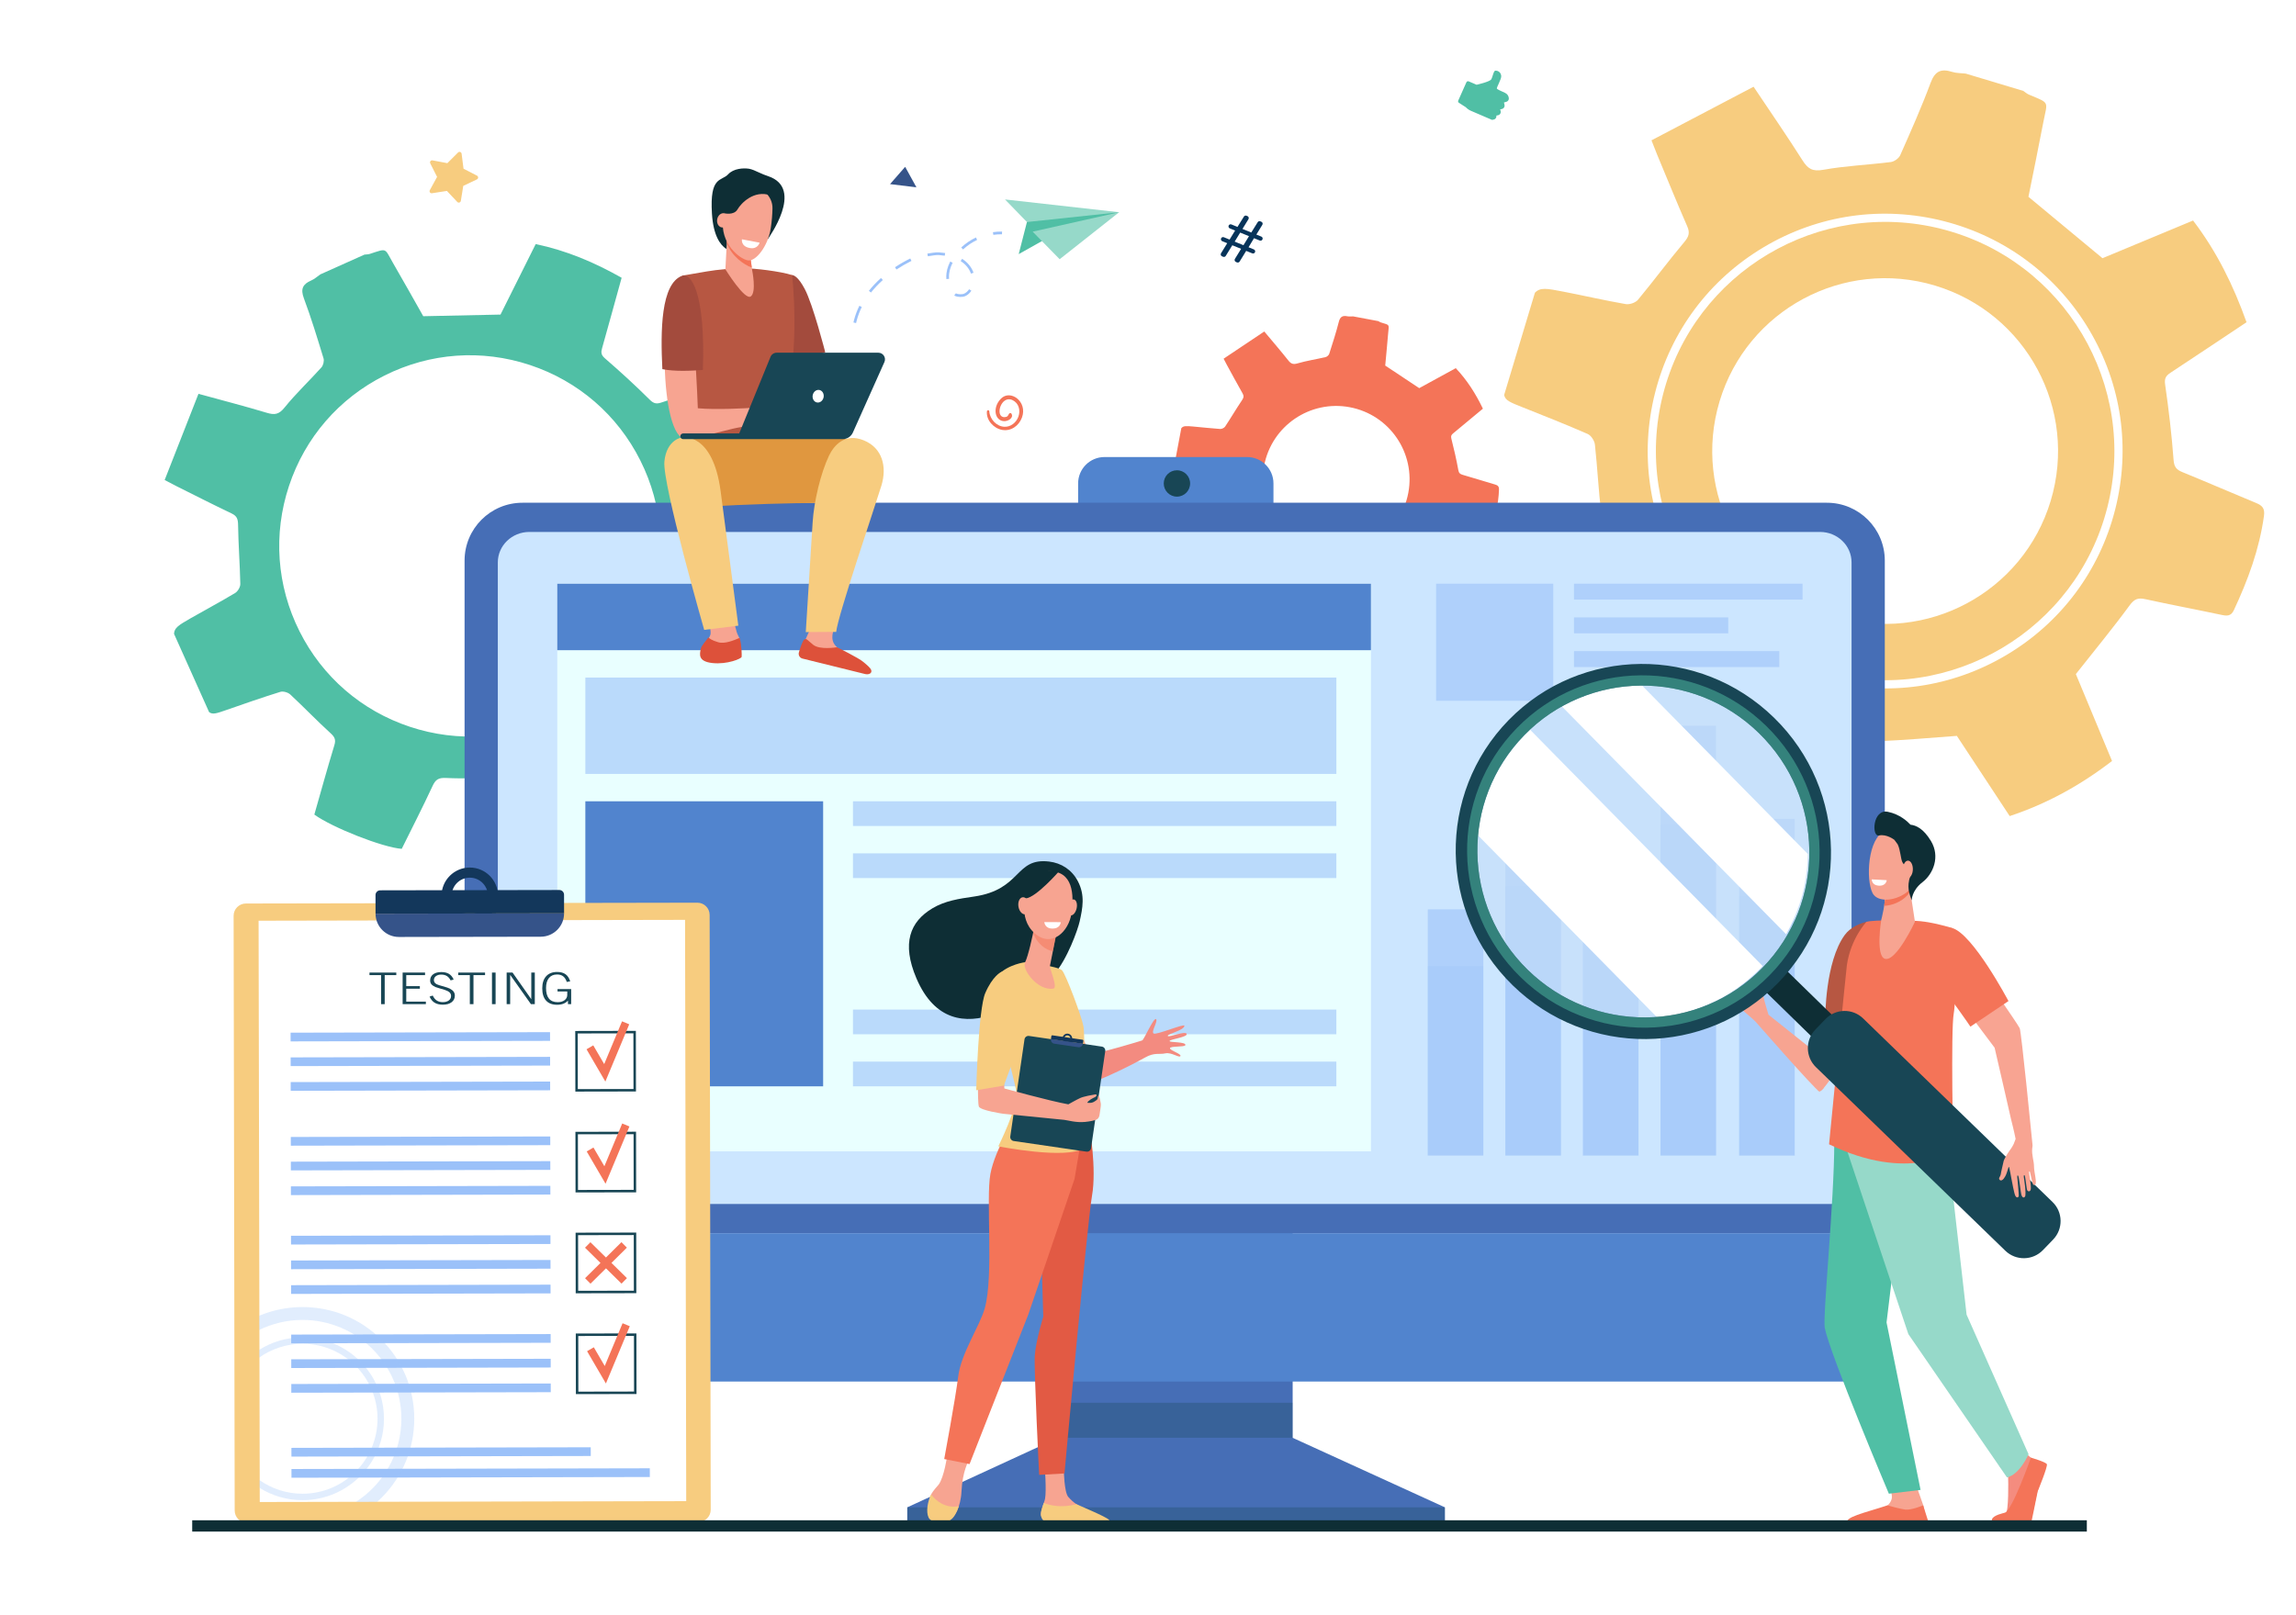 <?xml version="1.0" encoding="utf-8"?>
<!-- Generator: Adobe Illustrator 27.5.0, SVG Export Plug-In . SVG Version: 6.00 Build 0)  -->
<svg version="1.1" id="Layer_1" xmlns="http://www.w3.org/2000/svg" xmlns:xlink="http://www.w3.org/1999/xlink" x="0px" y="0px"
	 viewBox="0 0 2843 2000" style="enable-background:new 0 0 2843 2000;" xml:space="preserve">
<g>
	<g>
		<rect style="fill:#FFFFFF;" width="2843" height="2000"/>
	</g>
</g>
<g>
	<path style="fill:#F7CC7F;" d="M2059.172,488.773c-38.546,151.685,53.498,306.45,205.184,344.996
		c151.685,38.547,306.449-53.498,344.996-205.183c38.547-151.685-53.499-306.45-205.184-344.996
		C2252.483,245.044,2097.719,337.089,2059.172,488.773z M2129.275,496.997L2129.275,496.997
		c34.067-113.211,153.459-177.369,266.67-143.303l0,0c113.21,34.067,177.369,153.459,143.302,266.669v0
		c-34.066,113.21-153.458,177.369-266.669,143.302l0,0C2159.367,729.599,2095.209,610.208,2129.275,496.997z"/>
	<path style="fill:#F7CC7F;" d="M1862.493,489.213c1.337,6.778,7.472,9.145,22.612,15.151c27.084,10.743,54.182,21.49,80.864,33.169
		c4.199,1.838,8.398,8.382,8.917,13.151c3.086,28.354,4.458,56.9,7.83,85.212c1.045,8.775,0.19,13.439-7.694,18.393
		c-31.517,19.805-62.48,40.491-93.307,60.628c7.708,33.055,46.53,107.351,67.283,128.127c32.691-13.755,66.306-27.302,99.337-42.148
		c10.28-4.62,15.532-3.732,24.101,4.458c19.876,19,41.549,36.243,63.443,52.953c8.865,6.767,13.589,12.07,10.716,24.261
		c-7.447,31.599-12.976,63.645-19.89,95.378c-1.858,8.528-0.235,13.861,8.185,16.468c39.615,12.264,79.247,24.473,118.866,36.725
		c9.74,3.012,11.24-4.997,13.673-10.733c12.307-29.026,24.778-58.002,36.103-87.415c4.252-11.044,9.95-14.679,21.949-15.055
		c31.751-0.995,63.437-4.061,97.585-6.476c20.199,30.668,42.5,64.527,65.425,99.332c46.016-15.24,87.462-38.055,126.712-68.232
		c-15.545-37.348-31.094-74.708-44.797-107.633c23.508-29.778,45.891-56.876,66.626-85.183c6.002-8.193,10.705-9.541,19.713-7.562
		c31.259,6.866,62.731,12.757,94.04,19.408c6.77,1.438,11.734,1.7,15.201-5.695c17.519-37.366,31.654-75.703,37.36-116.907
		c1.271-9.186-2.025-12.811-9.592-15.936c-30.457-12.58-60.674-25.743-91.181-38.196c-7.391-3.017-10.484-6.152-11.156-15.167
		c-2.327-31.271-6.007-62.479-10.477-93.524c-1.142-7.931,1.378-11.015,6.959-14.69c31.099-20.483,62.046-41.195,93.842-62.357
		c-16.133-45.292-36.708-87.333-66.181-125.989c-38.097,15.855-75.948,31.608-112.169,46.683
		c-30.521-25.315-60.071-49.827-91.691-76.054c5.602-27.955,12.289-60.115,18.435-92.378c5.043-26.479,8.838-22.997-17.763-34.162
		c-2.538-1.065-4.69-3.051-7.021-4.61c-23.794-7.16-47.587-14.319-71.379-21.479c-5.563-0.63-11.396-0.4-16.633-2.059
		c-13.621-4.316-21.29-1.22-26.718,13.369c-11.309,30.398-24.528,60.104-37.676,89.778c-1.723,3.887-7.378,7.94-11.646,8.48
		c-27.842,3.523-56.065,4.641-83.614,9.604c-13.479,2.429-19.15-1.255-25.801-11.764c-18.864-29.805-38.954-58.833-60.531-91.114
		c-42.679,22.409-84.312,44.269-126.414,66.376c3.309,8.39,5.133,13.249,7.127,18.039c12.299,29.537,24.331,59.191,37.155,88.498
		c3.642,8.322,1.786,13-3.911,19.771c-19.577,23.265-37.656,47.786-57.079,71.187c-3.012,3.629-10.456,6.179-15.178,5.358
		c-25.856-4.492-51.461-10.413-77.233-15.421c-20.853-4.052-28.61-5.483-35.214,1.325L1862.493,489.213z M2049.425,486.297
		c19.335-76.083,67.14-140.083,134.61-180.21c67.469-40.127,146.527-51.579,222.609-32.244
		c76.083,19.334,140.083,67.14,180.211,134.61c40.127,67.47,51.578,146.528,32.243,222.611
		c-19.334,76.082-67.14,140.082-134.609,180.209c-67.471,40.127-146.528,51.578-222.611,32.244
		c-76.082-19.334-140.082-67.14-180.209-134.61C2041.541,641.438,2030.091,562.38,2049.425,486.297z"/>
</g>
<path style="fill:#50BFA5;" d="M258.905,881.986c4.375,3.413,9.344,1.626,21.696-2.687c22.094-7.715,44.198-15.434,66.54-22.369
	c3.517-1.091,9.507,0.675,12.329,3.298c16.779,15.596,32.619,32.208,49.55,47.628c5.248,4.779,7.181,8.06,4.998,15.213
	c-8.727,28.594-16.654,57.433-24.787,85.867c22.058,16.019,84.689,40.725,108.212,42.431c12.621-25.538,25.91-51.435,38.163-77.813
	c3.814-8.21,7.47-10.432,16.978-9.963c22.058,1.089,44.283,0.165,66.362-1.197c8.941-0.552,14.597,0.185,19.261,9.099
	c12.089,23.103,25.579,45.468,38.062,68.371c3.354,6.156,7.144,8.542,13.627,5.698c30.502-13.379,60.986-26.8,91.485-40.188
	c7.497-3.291,4.199-8.943,2.66-13.706c-7.786-24.095-15.445-48.246-24.031-72.06c-3.224-8.941-1.674-14.144,5.414-20.68
	c18.757-17.296,36.386-35.814,55.852-55.232c28.387,8.004,59.729,16.84,91.946,25.923c19.931-33.444,33.104-69.086,41.074-108.044
	c-29.073-14.507-58.155-29.019-83.785-41.808c-1.379-30.44-2.033-58.662-4.322-86.75c-0.663-8.13,1.485-11.421,7.995-14.955
	c22.591-12.264,44.799-25.231,67.307-37.651c4.866-2.685,8.019-5.136,6.237-11.449c-9.006-31.899-20.576-62.61-38.772-90.629
	c-4.057-6.246-7.964-6.715-14.202-4.634c-25.108,8.372-50.376,16.264-75.447,24.739c-6.074,2.053-9.601,1.776-14.747-3.346
	c-17.852-17.765-36.492-34.781-55.526-51.282c-4.863-4.215-4.954-7.413-3.497-12.579c8.116-28.786,16.02-57.632,24.202-87.197
	c-33.606-19.022-68.2-33.734-106.419-41.713c-14.798,29.655-29.502,59.119-43.571,87.314c-31.841,0.672-62.67,1.323-95.659,2.02
	c-11.294-19.92-24.139-42.964-37.368-65.785c-10.858-18.73-6.723-18.611-28.745-11.406c-2.101,0.688-4.452,0.613-6.687,0.892
	c-18.211,8.161-36.423,16.321-54.634,24.481c-3.709,2.541-7.13,5.748-11.182,7.493c-10.541,4.54-13.57,10.452-9.196,22.164
	c9.113,24.404,16.702,49.392,24.318,74.322c0.997,3.266-0.306,8.7-2.614,11.272c-15.055,16.775-31.605,32.292-45.724,49.788
	c-6.908,8.561-12.289,9.305-21.851,6.42c-27.124-8.182-54.582-15.247-84.654-23.506c-14.136,36.043-27.925,71.204-41.869,106.76
	c6.419,3.356,10.081,5.347,13.81,7.207c22.996,11.47,45.891,23.152,69.085,34.207c6.586,3.139,7.918,6.955,8.018,14.061
	c0.343,24.418,2.255,48.813,2.763,73.233c0.079,3.787-3.101,9.249-6.4,11.233c-18.063,10.865-36.722,20.729-55.005,31.237
	c-14.792,8.501-20.255,11.711-20.686,19.316L258.905,881.986z M370.882,781.946c-28.256-56.363-32.872-120.357-12.997-180.192
	c19.875-59.835,61.861-108.349,118.225-136.605c56.363-28.256,120.357-32.872,180.192-12.997
	c59.836,19.875,108.349,61.862,136.605,118.225c28.256,56.363,32.872,120.357,12.997,180.192
	c-19.875,59.835-61.862,108.349-118.226,136.605c-56.363,28.256-120.357,32.872-180.191,12.997
	C447.652,880.296,399.138,838.31,370.882,781.946z"/>
<path style="fill:#F7CC7F;" d="M532.222,235.563l8.978-16.482l-8.448-16.761c-0.962-1.909,0.676-4.096,2.772-3.701l18.404,3.47
	l13.284-13.237c1.513-1.508,4.093-0.621,4.366,1.501l2.396,18.626l16.658,8.58c1.898,0.977,1.854,3.712-0.074,4.628l-16.923,8.041
	l-2.989,18.54c-0.34,2.112-2.947,2.915-4.412,1.36l-12.855-13.656l-18.506,2.878C532.767,239.679,531.2,237.44,532.222,235.563z"/>
<path style="fill:#07345A;" d="M1511.924,313.671l7.666-12.451l-6.156-2.496c-1.348-0.546-1.996-2.082-1.45-3.428l0,0
	c0.547-1.347,2.081-1.997,3.429-1.45l7.099,2.879l6.854-11.182l-6.575-2.666c-1.347-0.546-1.996-2.081-1.45-3.428l0,0
	c0.547-1.347,2.082-1.996,3.429-1.45l7.519,3.049l7.959-12.805c0.677-1.087,2.038-1.531,3.225-1.05l1.148,0.466
	c1.506,0.611,2.104,2.428,1.255,3.814l-7.402,12.082l10.9,4.42l7.959-12.804c0.677-1.088,2.038-1.531,3.225-1.05l1.253,0.508
	c1.507,0.611,2.104,2.428,1.256,3.814l-7.403,12.082l6.156,2.497c1.347,0.546,1.996,2.081,1.449,3.428l0,0
	c-0.546,1.347-2.08,1.997-3.428,1.45l-7.1-2.879l-6.748,11.224l6.575,2.667c1.347,0.546,1.996,2.081,1.45,3.428l0,0
	c-0.547,1.347-2.082,1.997-3.429,1.45l-7.519-3.049l-8.13,13.205c-0.674,1.095-2.039,1.543-3.23,1.06l-1.342-0.544
	c-1.509-0.612-2.106-2.433-1.253-3.819l7.666-12.451l-10.9-4.42l-8.131,13.205c-0.674,1.094-2.039,1.542-3.229,1.059l-1.343-0.545
	C1511.667,316.878,1511.07,315.057,1511.924,313.671z M1539.701,303.695l6.854-11.181l-10.901-4.421l-6.853,11.181L1539.701,303.695
	z"/>
<path style="fill:#F47458;" d="M1462.734,530.43l-10.379,55.161c0.869,2.8,3.564,3.523,10.224,5.376
	c11.913,3.313,23.831,6.628,35.615,10.355c1.855,0.586,3.922,3.159,4.355,5.148c2.578,11.825,4.442,23.809,7.141,35.604
	c0.836,3.656,0.686,5.663-2.418,8.108c-12.408,9.776-24.542,19.899-36.643,29.785c4.741,13.601,24.468,43.203,34.161,51.035
	c13.175-7.276,26.749-14.506,40.018-22.257c4.13-2.413,6.387-2.274,10.371,0.795c9.242,7.123,19.164,13.422,29.154,19.488
	c4.046,2.456,6.278,4.481,5.614,9.754c-1.719,13.669-2.608,27.44-4.098,41.142c-0.4,3.682,0.524,5.86,4.195,6.581
	c17.269,3.391,34.541,6.758,51.811,10.143c4.246,0.833,4.519-2.614,5.286-5.145c3.886-12.802,7.844-25.59,11.298-38.511
	c1.297-4.852,3.538-6.642,8.584-7.341c13.353-1.85,26.585-4.57,40.886-7.126c9.904,12.031,20.839,25.314,32.079,38.968
	c18.731-8.502,35.192-19.996,50.396-34.496c-8.24-15.06-16.484-30.124-23.749-43.4c8.579-13.624,16.804-26.066,24.278-38.944
	c2.163-3.728,4.088-4.508,7.978-4.079c13.499,1.49,27.045,2.559,40.556,3.955c2.921,0.302,5.027,0.189,6.157-3.088
	c5.71-16.556,9.948-33.37,10.501-51.013c0.123-3.933-1.432-5.314-4.766-6.292c-13.418-3.937-26.761-8.13-40.194-12.012
	c-3.255-0.94-4.701-2.124-5.391-5.898c-2.39-13.09-5.348-26.093-8.632-38.991c-0.839-3.295,0.085-4.71,2.275-6.512
	c12.199-10.043,24.326-20.177,36.789-30.538c-8.847-18.385-19.422-35.198-33.599-50.183c-15.361,8.406-30.624,16.757-45.229,24.75
	c-14.019-9.308-27.591-18.32-42.114-27.963c1.104-12.048,2.479-25.92,3.618-39.81c0.936-11.401,2.694-10.102-9.033-13.615
	c-1.119-0.335-2.116-1.076-3.17-1.629c-10.362-1.95-20.725-3.9-31.087-5.849c-2.375-0.016-4.827,0.344-7.11-0.12
	c-5.942-1.208-9.039,0.444-10.672,6.844c-3.403,13.336-7.645,26.466-11.855,39.58c-0.553,1.718-2.756,3.683-4.533,4.103
	c-11.589,2.74-23.448,4.483-34.85,7.818c-5.578,1.632-8.137,0.332-11.416-3.802c-9.303-11.727-19.087-23.072-29.645-35.722
	c-17,11.378-33.584,22.477-50.354,33.701c1.773,3.391,2.762,5.359,3.819,7.291c6.52,11.91,12.932,23.881,19.663,35.67
	c1.911,3.348,1.339,5.405-0.761,8.519c-7.213,10.698-13.737,21.859-20.879,32.608c-1.107,1.667-4.134,3.078-6.163,2.944
	c-11.113-0.732-22.184-2.076-33.284-3.029C1468.553,527.514,1465.215,527.26,1462.734,530.43z M1565.278,576.862
	c9.277-49.305,56.768-81.753,106.072-72.476l0,0c49.305,9.277,81.753,56.767,72.476,106.071v0
	c-9.277,49.305-56.767,81.753-106.071,72.476l0,0C1588.45,673.657,1556.001,626.167,1565.278,576.862L1565.278,576.862z"/>
<polygon style="fill:#355389;" points="1102.084,228.052 1134.743,231.993 1120.805,206.637 "/>
<g>
	<path style="fill:#F47458;" d="M1222.041,509.543c-1.021,11.034,8.466,21.122,18.99,22.963
		c10.899,1.907,20.613-5.196,24.362-15.238c7.396-19.81-14.278-35.435-26.033-23.448c-10.973,11.189-7.503,27.814,4.342,27.82
		c4.468,0.002,11.661-3.745,8.808-9.163c-0.639-1.214-2.439-1.126-3.101,0c-1.438,2.448-1.322,2.536-2.002,3.083
		c-1.067,0.857-2.548,1.143-3.88,1.121c-12.062-0.206-4.042-27.805,10.177-21.12c7.807,3.67,10.109,12.55,7.401,20.299
		c-2.609,7.462-9.606,13.243-17.702,12.724c-9.669-0.62-17.78-9.511-18.406-19.04
		C1224.87,507.622,1222.216,507.652,1222.041,509.543L1222.041,509.543z"/>
</g>
<g>
	<g>
		<path style="fill:#50BFA5;" d="M1818.624,100.783l9.765,4.193c0,0,16.304-3.639,18.126-6.701
			c1.821-3.063,2.886-10.802,5.164-10.807c2.278-0.004,6.592,1.124,7.207,6.545c0.447,3.934-6.165,14.58-5.366,15.852
			c0.499,0.795,6.044,3.364,10.124,5.175c2.684,1.191,4.482,3.776,4.674,6.713l0.001,0.009c0.13,1.985-1.144,3.79-3.054,4.328
			l-2.973,0.837l0.686,3.032c0.509,2.258-0.894,4.504-3.142,5.03l-2.29,0.536l0.569,1.861c0.734,2.397-0.77,4.901-3.226,5.371
			l-1.993,0.382l0.039,0.523c0.162,2.176-1.361,4.116-3.509,4.469l-1.976,0.325l-26.006-11.172
			c-2.437-1.047-4.634-2.581-6.457-4.511l-8.498-5.446c-0.913-0.586-1.263-1.753-0.821-2.745l10.095-22.674
			C1816.251,100.811,1817.524,100.311,1818.624,100.783z"/>
	</g>
</g>
<path style="fill:#5184CE;" d="M1544.148,566.077h-176.48c-18.062,0-32.705,14.642-32.705,32.704v57.822
	c0,18.063,14.643,32.705,32.704,32.705h176.48c18.062,0,32.704-14.642,32.704-32.705v-57.822
	C1576.853,580.719,1562.21,566.077,1544.148,566.077z"/>
<polygon style="fill:#466EB6;" points="1310.355,1780.813 1123.439,1866.967 1123.439,1886.051 1789.112,1886.051 
	1789.112,1866.967 1600.508,1780.813 "/>
<rect x="1310.355" y="1411.535" style="fill:#466EB6;" width="290.27" height="369.435"/>
<path style="fill:#466EB6;" d="M2333.84,1527.43V694.362c0-39.582-32.088-71.67-71.671-71.67H646.926
	c-39.582,0-71.67,32.088-71.67,71.67v833.068H2333.84z"/>
<rect x="1123.439" y="1866.967" style="opacity:0.3;fill:#184655;" width="665.673" height="19.084"/>
<rect x="1310.355" y="1737.461" style="opacity:0.3;fill:#184655;" width="290.152" height="43.352"/>
<path style="fill:#5184CE;" d="M575.256,1527.43v133.496c0,27.768,18.355,50.278,40.996,50.278h1676.592
	c22.642,0,40.996-22.511,40.996-50.278V1527.43H575.256z"/>
<path style="fill:#184655;" d="M1473.648,598.805c0,9.017-7.31,16.327-16.326,16.327c-9.018,0-16.327-7.309-16.327-16.327
	c0-9.017,7.31-16.327,16.327-16.327C1466.339,582.479,1473.648,589.788,1473.648,598.805z"/>
<path style="fill:#CCE6FF;" d="M2292.674,1491.252V696.586c0-20.831-17.494-37.717-39.076-37.717h-1598.1
	c-21.582,0-39.076,16.887-39.076,37.717v794.666H2292.674z"/>
<rect x="690.034" y="723.019" style="fill:#E9FFFF;" width="1007.509" height="703.017"/>
<rect x="690.034" y="723.019" style="fill:#5184CE;" width="1007.509" height="82.311"/>
<rect x="2056.09" y="898.904" style="opacity:0.6;fill:#9BC1F9;" width="68.771" height="532.308"/>
<rect x="1960.048" y="1061.271" style="opacity:0.6;fill:#9BC1F9;" width="68.771" height="369.941"/>
<rect x="2153.515" y="1014.233" style="opacity:0.6;fill:#9BC1F9;" width="68.771" height="416.978"/>
<rect x="1864.006" y="997.835" style="opacity:0.6;fill:#9BC1F9;" width="68.771" height="433.377"/>
<rect x="1767.963" y="1126.329" style="opacity:0.6;fill:#9BC1F9;" width="68.771" height="304.883"/>
<g>
	<rect x="2056.09" y="1021.586" style="opacity:0.3;fill:#9BC1F9;" width="68.771" height="409.626"/>
	<rect x="1960.048" y="1146.531" style="opacity:0.3;fill:#9BC1F9;" width="68.771" height="284.681"/>
	<rect x="2153.515" y="1110.335" style="opacity:0.3;fill:#9BC1F9;" width="68.771" height="320.877"/>
	<rect x="1864.006" y="1097.716" style="opacity:0.3;fill:#9BC1F9;" width="68.771" height="333.496"/>
	<rect x="1767.963" y="1196.596" style="opacity:0.3;fill:#9BC1F9;" width="68.771" height="234.616"/>
</g>
<rect x="724.795" y="839.226" style="opacity:0.6;fill:#9BC1F9;" width="929.931" height="119.357"/>
<rect x="1056.188" y="992.48" style="opacity:0.6;fill:#9BC1F9;" width="598.538" height="30.593"/>
<rect x="724.795" y="992.48" style="fill:#5184CE;" width="294.446" height="353.042"/>
<rect x="1056.188" y="1056.97" style="opacity:0.6;fill:#9BC1F9;" width="598.538" height="30.593"/>
<rect x="1056.188" y="1250.438" style="opacity:0.6;fill:#9BC1F9;" width="598.538" height="30.594"/>
<rect x="1056.188" y="1314.929" style="opacity:0.6;fill:#9BC1F9;" width="598.538" height="30.593"/>
<path style="fill:#F7CC7F;" d="M304.45,1119.08l559.031-1.007c8.395-0.015,15.213,6.778,15.228,15.174l1.327,736.634
	c0.015,8.396-6.778,15.214-15.174,15.229l-559.031,1.008c-8.396,0.015-15.213-6.779-15.229-15.174l-1.327-736.634
	C289.261,1125.914,296.054,1119.096,304.45,1119.08z"/>
<rect x="320.616" y="1139.977" transform="matrix(1 -0.002 0.002 1 -2.701 1.055)" style="fill:#FFFFFF;" width="528.073" height="720"/>
<path style="fill:#13375B;" d="M698.43,1108.2c-0.006-3.238-2.636-5.858-5.874-5.854l-221.727,0.399
	c-3.238,0.006-5.859,2.637-5.853,5.875l0.042,23.045l233.454-0.42L698.43,1108.2z"/>
<path style="fill:#13375B;" d="M581.642,1074.527c-19.313,0.034-34.94,15.719-34.906,35.031
	c0.035,19.313,15.719,34.94,35.032,34.906c19.313-0.035,34.94-15.72,34.906-35.032
	C616.639,1090.12,600.955,1074.492,581.642,1074.527z M581.745,1131.922c-12.385,0.021-22.444-10-22.466-22.386
	c-0.023-12.386,10-22.444,22.385-22.467c12.386-0.022,22.444,10,22.466,22.386C604.153,1121.841,594.131,1131.899,581.745,1131.922z
	"/>
<g>
	<path style="fill:#355389;" d="M694.839,1102.804c2.106,0.887,3.586,2.968,3.591,5.396l0.042,23.046l-233.454,0.42
		c0.028,15.966,12.995,28.886,28.961,28.857l175.636-0.316c15.966-0.029,28.886-12.995,28.857-28.961l-0.042-23.046
		C698.426,1105.771,696.945,1103.69,694.839,1102.804z"/>
	<path style="fill:#9BC1F9;" d="M470.829,1102.746L470.829,1102.746c-2.024,0.004-3.807,1.033-4.858,2.595
		C467.022,1103.779,468.805,1102.75,470.829,1102.746z"/>
	<path style="fill:#9BC1F9;" d="M465.236,1106.877c0.114-0.368,0.262-0.72,0.442-1.053
		C465.498,1106.157,465.35,1106.509,465.236,1106.877z"/>
</g>
<g>
	<path style="fill:#184655;" d="M787.485,1351.899l-75.069,0.136l-0.135-75.068l75.068-0.135L787.485,1351.899z M715.479,1348.961
		l68.932-0.124l-0.124-68.932l-68.932,0.124L715.479,1348.961z"/>
</g>
<g>
	<path style="fill:#184655;" d="M787.71,1476.809l-75.068,0.136l-0.136-75.068l75.069-0.136L787.71,1476.809z M715.704,1473.87
		l68.932-0.124l-0.124-68.932l-68.933,0.124L715.704,1473.87z"/>
</g>
<g>
	<path style="fill:#184655;" d="M787.935,1601.718l-75.068,0.136l-0.135-75.068l75.069-0.135L787.935,1601.718z M715.929,1598.779
		l68.933-0.124l-0.124-68.932l-68.933,0.124L715.929,1598.779z"/>
</g>
<g>
	<path style="fill:#184655;" d="M788.16,1726.627l-75.068,0.136l-0.135-75.069l75.068-0.135L788.16,1726.627z M716.154,1723.688
		l68.932-0.124l-0.124-68.932l-68.932,0.124L716.154,1723.688z"/>
</g>
<rect x="359.572" y="1278.847" transform="matrix(1 -0.002 0.002 1 -2.314 0.94)" style="fill:#9BC1F9;" width="321.273" height="10.805"/>
<rect x="359.628" y="1309.445" transform="matrix(1 -0.002 0.002 1 -2.369 0.94)" style="fill:#9BC1F9;" width="321.273" height="10.805"/>
<rect x="359.682" y="1340.042" transform="matrix(1 -0.002 0.002 1 -2.424 0.94)" style="fill:#9BC1F9;" width="321.273" height="10.805"/>
<rect x="359.805" y="1408.022" transform="matrix(1 -0.002 0.002 1 -2.542 0.939)" style="fill:#9BC1F9;" width="321.273" height="10.805"/>
<rect x="359.86" y="1438.62" transform="matrix(1 -0.002 0.002 1 -2.598 0.939)" style="fill:#9BC1F9;" width="321.273" height="10.805"/>
<rect x="359.915" y="1469.218" transform="matrix(1 -0.002 0.002 1 -2.653 0.939)" style="fill:#9BC1F9;" width="321.273" height="10.805"/>
<rect x="360.026" y="1530.414" transform="matrix(1 -0.002 0.002 1 -2.763 0.939)" style="fill:#9BC1F9;" width="321.273" height="10.804"/>
<rect x="360.081" y="1561.011" transform="matrix(1 -0.002 0.002 1 -2.818 0.94)" style="fill:#9BC1F9;" width="321.273" height="10.805"/>
<rect x="360.135" y="1591.608" transform="matrix(1 -0.002 0.002 1 -2.873 0.94)" style="fill:#9BC1F9;" width="321.273" height="10.805"/>
<rect x="360.246" y="1652.804" transform="matrix(1 -0.002 0.002 1 -2.983 0.94)" style="fill:#9BC1F9;" width="321.273" height="10.805"/>
<rect x="360.301" y="1683.402" transform="matrix(1 -0.002 0.002 1 -3.038 0.94)" style="fill:#9BC1F9;" width="321.273" height="10.804"/>
<rect x="360.356" y="1714" transform="matrix(1 -0.002 0.002 1 -3.094 0.94)" style="fill:#9BC1F9;" width="321.273" height="10.804"/>
<rect x="360.499" y="1793.062" transform="matrix(1 -0.002 0.002 1 -3.24 0.987)" style="fill:#9BC1F9;" width="370.637" height="10.805"/>
<rect x="360.546" y="1819.178" transform="matrix(1 -0.002 0.002 1 -3.288 1.053)" style="fill:#9BC1F9;" width="443.728" height="10.804"/>
<g>
	<polygon style="fill:#F47458;" points="749.58,1339.63 726.267,1299.633 734.609,1294.771 748.141,1317.986 770.23,1264.992 
		779.143,1268.707 	"/>
</g>
<g>
	<polygon style="fill:#F47458;" points="749.808,1466.175 726.495,1426.179 734.837,1421.316 748.369,1444.531 770.458,1391.538 
		779.371,1395.253 	"/>
</g>
<g>
	<polygon style="fill:#F47458;" points="750.253,1713.586 726.94,1673.59 735.282,1668.728 748.814,1691.943 770.904,1638.949 
		779.817,1642.664 	"/>
</g>
<polygon style="fill:#F47458;" points="776.226,1545.315 769.503,1538.531 750.321,1557.54 731.071,1538.601 724.373,1545.408 
	743.537,1564.264 724.44,1583.188 731.163,1589.972 750.345,1570.963 769.595,1589.902 776.293,1583.095 757.129,1564.239 "/>
<path style="opacity:0.3;fill:#9BC1F9;" d="M374.357,1618.92c-18.685,0.034-36.794,3.751-53.508,10.797l0.032,17.597
	c16.164-7.93,34.321-12.404,53.505-12.438c67.486-0.122,122.489,54.684,122.611,122.17c0.078,43.239-22.393,81.354-56.299,103.192
	l26.35-0.048c1.892-1.703,3.749-3.458,5.56-5.275c26.083-26.178,40.411-60.944,40.344-97.897
	c-0.066-36.954-14.52-71.669-40.697-97.752C446.078,1633.182,411.31,1618.854,374.357,1618.92z"/>
<path style="opacity:0.3;fill:#9BC1F9;" d="M374.425,1656.427c-19.652,0.035-37.995,5.725-53.5,15.515l0.018,9.58
	c15.119-10.744,33.579-17.082,53.497-17.118c51.204-0.092,92.936,41.491,93.029,92.694c0.092,51.204-41.49,92.937-92.694,93.029
	c-19.917,0.036-38.4-6.236-53.558-16.925l0.018,9.58c15.54,9.734,33.903,15.357,53.555,15.322
	c55.603-0.101,100.757-45.418,100.657-101.021C475.345,1701.48,430.027,1656.326,374.425,1656.427z"/>
<g>
	<path style="fill:#184655;" d="M471.849,1243.739v-35.969h-14.335v-3.147h33.188v3.147h-14.336v35.969H471.849z"/>
	<path style="fill:#184655;" d="M527.327,1240.592v3.147h-28.77v-39.116h27.754v3.147h-23.27v13.7h16.846v3.146h-16.846v15.975
		H527.327z"/>
	<path style="fill:#184655;" d="M531.91,1234.377l3.895-1.296c1.309,2.786,2.984,4.845,5.024,6.176
		c2.04,1.331,4.544,1.997,7.511,1.997c3.055,0,5.516-0.696,7.381-2.09c1.866-1.393,2.799-3.227,2.799-5.501
		c0-1.816-0.611-3.311-1.833-4.483c-1.223-1.172-3.295-2.243-6.219-3.213c-1.593-0.512-3.704-1.129-6.333-1.852
		s-4.315-1.261-5.057-1.613c-2.335-1.093-3.993-2.257-4.975-3.491c-0.982-1.233-1.473-2.76-1.473-4.575
		c0-3.244,1.232-5.796,3.699-7.657c2.465-1.859,5.858-2.79,10.179-2.79c3.84,0,7.009,0.763,9.508,2.288
		c2.498,1.525,4.402,3.866,5.712,7.021l-3.797,0.979c-1.201-2.433-2.745-4.231-4.631-5.396c-1.888-1.163-4.217-1.745-6.988-1.745
		c-2.684,0-4.86,0.626-6.53,1.878c-1.669,1.252-2.504,2.883-2.504,4.893c0,1.518,0.54,2.795,1.62,3.835
		c1.08,1.041,2.754,1.888,5.024,2.539c0.872,0.265,2.138,0.626,3.796,1.084c4.757,1.306,7.823,2.337,9.197,3.095
		c2.204,1.164,3.802,2.438,4.795,3.821c0.992,1.385,1.489,3.021,1.489,4.907c0,3.421-1.337,6.145-4.009,8.172
		c-2.673,2.027-6.29,3.042-10.851,3.042c-4.102,0-7.479-0.812-10.129-2.434C535.559,1240.346,533.458,1237.815,531.91,1234.377z"/>
	<path style="fill:#184655;" d="M581.758,1243.739v-35.969h-14.335v-3.147h33.188v3.147h-14.336v35.969H581.758z"/>
	<path style="fill:#184655;" d="M609.186,1243.739v-39.116h4.484v39.116H609.186z"/>
	<path style="fill:#184655;" d="M631.705,1207.453v36.286h-4.353v-39.116h7.299l23.206,33.008v-33.008h4.353v39.116h-4.778
		L631.705,1207.453z"/>
	<path style="fill:#184655;" d="M703.286,1239.349c-1.615,1.729-3.524,3.021-5.728,3.875c-2.205,0.855-4.768,1.283-7.692,1.283
		c-6.001,0-10.571-1.732-13.714-5.197c-3.142-3.465-4.713-8.485-4.713-15.062c0-6.507,1.604-11.527,4.811-15.063
		c3.208-3.535,7.746-5.303,13.616-5.303c4.342,0,7.811,0.935,10.408,2.804c2.597,1.869,4.517,4.813,5.761,8.833l-4.222,0.715
		c-1.047-3.156-2.548-5.484-4.5-6.982c-1.953-1.499-4.457-2.248-7.511-2.248c-4.365,0-7.736,1.459-10.114,4.376
		c-2.378,2.919-3.567,7.059-3.567,12.418c0,5.783,1.206,10.147,3.617,13.092c2.411,2.944,5.995,4.417,10.752,4.417
		c3.578,0,6.459-0.833,8.641-2.5c2.182-1.666,3.273-3.865,3.273-6.599v-4.179h-12.045v-2.936h16.889v18.646h-3.961V1239.349z"/>
</g>
<g>
	<g>
		<g>
			<path style="fill:#50BFA5;" d="M1271.586,275.007l-10.188,39.743l31.19-17.518l93.161-34.354l-68.654-1.903
				c0,0-35.601,4.267-37.676,5.738C1277.344,268.185,1271.586,275.007,1271.586,275.007z"/>
			<polygon style="fill:#96D9C9;" points="1244.431,247.025 1385.749,262.878 1271.586,275.007 			"/>
			<polygon style="fill:#96D9C9;" points="1312.117,321.063 1278.674,286.921 1385.749,262.878 			"/>
		</g>
		<g>
			<g>
				<path style="fill:#9BC1F9;" d="M1057.437,396.632c0.811-3.163,1.814-6.336,2.982-9.431c1.075-2.849,2.316-5.7,3.687-8.472
					l3.002,1.484c-1.323,2.674-2.519,5.423-3.555,8.17c-1.125,2.981-2.091,6.036-2.872,9.082c-0.23,0.895-0.445,1.793-0.646,2.694
					l-3.269-0.73C1056.979,398.478,1057.204,397.537,1057.437,396.632z M1075.875,360.235c4.368-5.532,9.425-10.88,15.031-15.895
					l2.232,2.496c-5.462,4.887-10.386,10.093-14.635,15.474L1075.875,360.235z M1182.108,366.21
					c-0.179-0.145-0.355-0.293-0.53-0.442l2.176-2.544c0.153,0.13,0.307,0.259,0.437,0.366c0.001,0.001,0.088,0.057,0.322,0.145
					c1.751,0.661,6.513,1.228,9.373-0.045c2.404-1.069,4.458-2.905,6.108-5.456l2.812,1.818c-1.979,3.063-4.594,5.378-7.56,6.697
					c-3.966,1.765-9.718,0.948-11.916,0.119C1182.812,366.671,1182.411,366.455,1182.108,366.21z M1108.213,331.018
					c5.947-3.948,12.31-7.61,18.913-10.885l1.488,3c-6.478,3.212-12.718,6.803-18.547,10.674L1108.213,331.018z M1171.932,338.681
					c0.373-3.191,1.173-6.427,2.377-9.619c0.648-1.716,1.424-3.449,2.307-5.152l2.973,1.542c-0.822,1.587-1.545,3.199-2.146,4.793
					c-1.108,2.936-1.844,5.906-2.185,8.826c-0.243,2.073-0.272,4.189-0.088,6.289l-3.336,0.293
					C1171.629,343.325,1171.663,340.979,1171.932,338.681z M1189.928,323.657l-0.398-0.251l1.773-2.841l0.432,0.273
					c6.463,4.143,11.464,10.34,13.724,17.001l-3.171,1.075C1200.268,332.959,1195.763,327.398,1189.928,323.657z M1148.316,314.112
					c3.826-0.686,10.776-1.799,14.331-1.545c2.761,0.197,5.28,0.47,7.701,0.835l-0.499,3.311c-2.333-0.351-4.768-0.614-7.441-0.806
					c-2.331-0.167-7.252,0.38-13.501,1.5L1148.316,314.112z M1190.222,306.508c5.412-4.993,11.542-9.16,18.22-12.386l1.457,3.016
					c-6.381,3.082-12.237,7.064-17.406,11.832L1190.222,306.508z"/>
			</g>
			<g>
				<path style="fill:#9BC1F9;" d="M1229.99,290.901c3.612-0.544,7.224-0.788,10.735-0.725l0.06-3.348
					c-3.697-0.066-7.497,0.19-11.293,0.761L1229.99,290.901z"/>
			</g>
		</g>
	</g>
	<g>
		<path style="fill:#A34B3D;" d="M980.844,340.724c2.016,0.083,7.541,1.933,15.62,17.201c10.317,19.499,25.397,78.4,25.397,78.4
			l-45.011,16.763l-5.783-12.294l-9.524-94.649C961.543,346.145,980.285,340.701,980.844,340.724z"/>
		<path style="fill:#B75742;" d="M921.344,332.233c12.871,0.017,44.718,3.772,59.5,8.495c0,0,10.858,93.329-9.776,164.247
			c-4.619,15.875,3.82,65.808,3.82,65.808l-133.373-1.76c0,0,15.8-120.716,9.848-140.214c-5.952-19.498-6.094-87.453-6.094-87.453
			s0.914-0.143,29.966-5.164C888.785,333.85,907.602,332.216,921.344,332.233z"/>
		<path style="fill:#F7A491;" d="M905.803,744.007c0,0,2.951,34.055,8.375,43.486c5.425,9.431-0.285,25.463-0.571,27.664
			c-0.286,2.2-11.421,5.344-29.124,3.457c-17.703-1.886-17.418-5.973-15.99-12.574c1.428-6.602,10.85-15.089,11.421-21.376
			c0.571-6.287-5.425-28.921-5.425-28.921L905.803,744.007z"/>
		<path style="fill:#E0973F;" d="M959.839,542.675c0,0,92.067-5.112,112.626,7.339c20.559,12.451-14.606,73.56-14.606,73.56
			s-64.064-2.953-189.547,4.289c-29.715,1.715-32.276-77.478-26.719-84.032C847.15,537.278,959.839,542.675,959.839,542.675z"/>
		<path style="fill:#DD513A;" d="M882.275,821.257c-18.229-1.942-15.975-10.898-14.505-17.696c0.92-4.256,6.15-9.274,9.267-14.02
			c1.63,1.298,4.28,3.59,12.196,5.928c8.221,2.428,19.49-2.377,26.67-5.387c2.56,9.525,2.676,21.672,2.437,23.515
			C918.047,815.862,900.504,823.2,882.275,821.257z"/>
		<path style="fill:#F7CC7F;" d="M892.337,608.541c3.678,27.834,21.891,166.398,21.891,166.398l-42.258,5.239
			c0,0-51.966-180.859-49.301-208.522c2.665-27.664,22.117-29.991,22.117-29.991S882.601,534.859,892.337,608.541z"/>
		<path style="fill:#F7A491;" d="M843.816,351.73c12.471-4.678,18.571,107.681,20.252,153.928
			c22.083,2.125,60.574,0.016,70.158-0.704c4.508-0.338,14.901-4.145,19.384-4.732c4.594-0.602,8.758-0.915,11.016-0.522
			c0.829,0.145,23.847,9.558,25.816,11.622c2.442,2.56,9.043,9.017,7.929,11.81c-1.114,2.792-12.697-7.781-12.697-7.781l-5.66-3.176
			c7.047,6.884,20.487,15.95,18.551,19.252c-1.888,3.22-14.012-5.981-22.654-12.252c7.412,6.695,16.62,18.674,14.499,20.542
			c-1.907,1.679-12.38-12.19-23.574-16.185c-4.148-1.48-8.283,2.619-11.545,3.114c-2.398,0.364-6.101,1.138-8.453,0.471
			l-12.12-3.437c-4.128,0.373-4.232,2.816-8.401,3.703c-4.84,1.03-12.781,2.115-18.945,3.621c-35.494,8.672-47.333,12.7-58.2,12.693
			C816.254,543.678,814.345,362.786,843.816,351.73z"/>
		<path style="fill:#A34B3D;" d="M820.151,457.216c-2.336-47.372-1.994-105.76,24.561-115.722
			c10.478-3.931,28.949,19.704,25.628,116.684C856.163,459.348,835.351,460.29,820.151,457.216z"/>
		<path style="fill:#F7A491;" d="M1033.788,777.033c0,0-6.102,10.776-1.3,19.813c4.802,9.036,29.997,22.33,32.622,27.23
			c2.625,4.899,1.597,8.367,1.597,8.367l-74.816-18.341l5.733-22.553l6.997-15.585L1033.788,777.033z"/>
		<path style="fill:#DD513A;" d="M1036.346,801.667c0,0-21.03,3.643-29.371-3.008c-8.34-6.651-7.781-7.873-10.857-6.73
			c-1.978,0.734-4.987,9.716-6.885,16.038c-1.01,3.365,1.013,6.89,4.424,7.733l77.905,19.252c5.919,1.138,9.834-2.556,5.852-7.304
			c-2.73-3.255-6.153-5.779-8.041-7.48C1063.572,814.94,1036.346,801.667,1036.346,801.667z"/>
		<path style="fill:#F7CC7F;" d="M1026.456,564.498c5.951-12.524,19.487-28.831,43.303-19.01
			c22.715,9.367,28.812,32.388,21.645,55.962c-7.167,23.574-54.348,162.153-55.992,181.206l-37.671,0.25
			c0,0,6.846-109.729,8.525-136.252C1007.883,621.134,1016.156,586.174,1026.456,564.498z"/>
		<path style="fill:#184655;" d="M1087.611,436.861H961.686c-3.332,0-6.333,2.02-7.597,5.113l-38.773,94.888h-69.422
			c-1.941,0-3.515,1.578-3.515,3.524l0,0c0,1.947,1.574,3.524,3.515,3.524h197.583c5.432,0,10.358-3.199,12.583-8.172l39.042-87.265
			C1097.54,443.023,1093.566,436.861,1087.611,436.861z"/>
		<path style="fill:#FFFFFF;" d="M1019.813,492.115c-0.851,4.262-4.556,7.112-8.275,6.366c-3.72-0.747-6.046-4.807-5.195-9.069
			c0.851-4.262,4.556-7.112,8.275-6.366C1018.337,483.793,1020.664,487.853,1019.813,492.115z"/>
		<g>
			<path style="fill:#0E2E35;" d="M951.269,218.245c-3.795-1.278-7.532-2.721-11.14-4.461c-4.078-1.967-9.364-4.27-12.702-4.786
				c-7.028-1.084-19.101-0.361-25.768,6.871c-8.307,9.01-23.065,1.628-20.092,48.818c3.365,53.415,33.066,47.553,33.787,46.648
				c0.721-0.904,26.489-34.172,26.489-34.172s9.01,19.708,9.01,18.985C950.853,295.45,996.857,233.597,951.269,218.245z"/>
			<path style="fill:#F7A491;" d="M928.722,315.281l2.564,19.086c0,0,5.743,27.498-1.646,32.799
				c-7.389,5.301-31.423-33.582-31.423-33.582l2.538-48.363L928.722,315.281z"/>
			<path style="fill:#F47458;" d="M899.936,300.894c6.103,16.496,20.641,26.636,30.961,30.569l-2.174-16.182l-27.966-30.061
				L899.936,300.894z"/>
			<path style="fill:#F7A491;" d="M927.204,232.591c15.658-2.528,29.701,10.064,29.31,25.738c-0.17,6.814-0.729,15.32-2.144,24.48
				c-3.405,22.033-18.436,41.434-28.376,39.702c-9.94-1.732-34.949-20.738-30.545-52.092
				C898.168,251.061,910.773,235.244,927.204,232.591z"/>
			<path style="fill:#F7A491;" d="M902.346,274.161c-0.839,4.845-4.72,8.215-8.669,7.526c-3.948-0.688-6.47-5.174-5.631-10.019
				c0.839-4.845,4.72-8.215,8.668-7.526C900.664,264.831,903.185,269.316,902.346,274.161z"/>
			<path style="fill:#0E2E35;" d="M896.715,264.143c0,0,12.018,2.986,16.478-4.744c4.46-7.73,20.407-24.409,40.679-17.494
				c20.272,6.916-17.839-16.815-19.461-16.815c-1.622,0-21.083-0.136-21.083-0.136s-15.001,12.34-15.542,13.696
				c-0.541,1.356-4.865,16.137-4.865,16.137L896.715,264.143z"/>
		</g>
		<path style="fill:#FFFFFF;" d="M918.702,296.392l21.867,4.181c0,0-2.086,8.237-11.755,6.678
			C917.023,305.348,918.702,296.392,918.702,296.392z"/>
	</g>
</g>
<g>
	<path style="fill:#F7A491;" d="M1173.086,1801.972c0,0-4.001,27.919-10.887,36.928c-2.312,3.023-6.533,6.848-9.304,12.313
		c-4.313,8.506-1.929,21.171,1.253,28.146c1.633,3.58-0.115,3.569,3.604,4.724c11.013,3.416,22.729-2.338,27.418-12.945
		c2.619-5.925,4.917-13.829,5.379-23.789c1.176-25.349,9.015-38.237,9.015-38.237L1173.086,1801.972z"/>
	<path style="fill:#F7A491;" d="M1293.542,1814.741c0,0,2.471,31.48,0.466,41.712c-1.074,5.478-7.055,16.755-4.312,21.91
		c2.744,5.156,5.879,6.445,5.879,6.445l71.104,1.151c3.873,0.063,1.313-2.444-1.81-4.753c-5.112-3.78-9.236-6.279-25.565-14.223
		c-1.064-0.518-4.942-2.997-6.34-3.856c-3.545-2.177-7.105-5.604-10.171-9.036c-5.105-5.716-5.551-33.438-5.551-33.438
		L1293.542,1814.741z"/>
	<path style="fill:#E25A44;" d="M1349.117,1396.287c0,0,8.954,51.112,3.075,84.621c-5.879,33.51-34.097,344.113-34.097,344.113
		l-31.357,1.779c0,0-6.573-129.746-5.397-147.789c1.176-18.044,10.481-48.239,10.481-48.239l-3.121-104.755l39.57-137.619
		L1349.117,1396.287z"/>
	<path style="fill:#F47458;" d="M1256.956,1385.537c0,0-24.691,37.375-30.57,68.307s4.314,125.991-6.994,166.524
		c-6.122,21.942-29.324,55.827-32.852,84.182c-3.527,28.354-17.364,102.625-17.364,102.625l31.343,6.248l72.844-185.487
		l57.138-167.652l14.637-86.346L1256.956,1385.537z"/>
	<path style="fill:#F7CC7F;" d="M1187.306,1865.559c-17.082,3.132-28.448-6.917-34.362-14.44c-4.341,8.522-6.46,21.24-3.266,28.241
		c2.813,6.166,11.033,5.989,17.505,6.231c6.843,0.255,12.138-3.567,15.533-9.561
		C1184.301,1873.231,1185.936,1869.746,1187.306,1865.559z"/>
	<path style="fill:#F7CC7F;" d="M1332.956,1863.122c-18.805,4.853-32.706,1.554-40.481-1.6c-2.005,5.716-4.664,12.887-3.254,17.021
		c1.727,5.063,4.185,6.207,6.355,6.265c17.176,0.453,62.917,1.07,76.015,1.242c1.829,0.024,2.838-2.125,1.662-3.537
		C1370.005,1878.612,1334.357,1863.983,1332.956,1863.122z"/>
	<path style="fill:#F38B80;" d="M1461.662,1307.998c1.309-2.786-12.504-6.577-12.949-9.578c-0.444-3.002,18.072-1.311,19.001-3.81
		c1.711-4.604-20.166-3.099-19.514-5.268c0.653-2.168,23.137-4.832,21.155-8.875c-1.98-4.042-23.025,5.194-23.359,2.557
		c-0.335-2.64,20.343-6.83,20.57-12.515c0.121-3.038-34.432,11.644-38.052,9.609s5.719-15.406,2.92-17.824
		c-2.8-2.418-14.926,25.546-17.115,26.362c-2.182,0.813-49.599,15.149-65.723,17.526c-1.361-5.46-13.484-35.5-14.65-40.649
		c-9.465,5.358-21.527-1.091-31.217,3.684c4.876,17.199,15.828,73.849,20.204,76.399c13.325,7.767,83.43-29.266,95.018-35.82
		c11.6-6.561,17.522-3.429,25.078-5.098C1450.586,1303.031,1460.354,1310.783,1461.662,1307.998z"/>
	<path style="fill:#0E2E35;" d="M1336.917,1141.121c3.526-16.03,6.98-32.162-2.316-49.771
		c-7.523-14.252-20.528-22.451-35.581-24.237c-42.648-5.061-33.533,34.754-93.141,43.372c-18.522,2.679-35.729,5.253-51.193,14.465
		c-27.924,16.633-38.464,43.315-19.945,86.783c45.345,106.439,153.848,13.946,170.397-4.879
		C1321.561,1188.172,1334.646,1151.439,1336.917,1141.121z"/>
	<path style="fill:#F7CC7F;" d="M1269.792,1191.718c0,0-21.535,2.444-34.416,16.456c-12.881,14.011,20.821,126.641,23.163,144.474
		c2.342,17.833-22.396,67.188-22.396,67.188s84.092,16.716,105.952,2.279c0,0,1.92-137.833-0.421-150.571
		c-2.342-12.738-21.86-64.541-26.544-69.637C1310.445,1196.813,1269.792,1191.718,1269.792,1191.718z"/>
	<path style="fill:#F7A491;" d="M1280.632,1148.299c0,0-0.169,0.957-0.471,2.585c-1.452,7.813-7.042,33.728-10.819,40.853
		c-4.563,8.609,15.625,36.07,35.056,32.719c5.784-0.998-4.889-25.231-4.376-27.798c0.981-4.914,2.313-11.617,3.676-18.491
		c0.769-3.877,1.547-7.809,2.278-11.503c2.078-10.501,3.773-19.089,3.773-19.089L1280.632,1148.299z"/>
	<path style="opacity:0.5;fill:#F47458;" d="M1280.16,1150.884c0.303-1.628,0.472-2.585,0.472-2.585l29.117-0.725
		c0,0-1.696,8.588-3.773,19.089c-0.728,3.674-1.501,7.582-2.266,11.438c-4.495-0.66-9.192-2.841-13.902-6.955
		c-5.134-4.486-8.5-9.876-10.53-15.631C1279.636,1153.679,1279.936,1152.096,1280.16,1150.884z"/>
	<path style="fill:#F7A491;" d="M1298.146,1079.096c0,0-11.874,1.646-20.477,12.751c-8.603,11.104-17.875,45.442,3.495,64.112
		c21.37,18.669,42.485-2.463,45.616-24.869S1329.278,1078.287,1298.146,1079.096z"/>
	<path style="fill:#F7A491;" d="M1333.011,1125.558c-1.348,5.401-4.887,9.051-7.905,8.15s-4.372-6.01-3.023-11.411
		c1.348-5.402,4.887-9.051,7.905-8.15C1333.005,1115.047,1334.358,1120.156,1333.011,1125.558z"/>
	<path style="fill:#0E2E35;" d="M1311.335,1079.194c0,0-27.906,32.037-41.022,33.546c-13.116,1.509-14.839,18.86-14.839,18.86
		s4.689-39.982,17.675-47.692C1286.134,1076.197,1311.335,1079.194,1311.335,1079.194z"/>
	<path style="fill:#F7A491;" d="M1274.602,1120.521c1.067,5.799-1.079,11.117-4.792,11.878c-3.713,0.761-7.588-3.323-8.654-9.122
		c-1.067-5.799,1.078-11.116,4.792-11.878C1269.66,1110.638,1273.535,1114.722,1274.602,1120.521z"/>
	<path style="fill:#184655;" d="M1274.203,1283.121l90.174,13.192c2.711,0.396,4.587,2.915,4.19,5.626l-17.6,120.302
		c-0.396,2.711-2.916,4.587-5.626,4.19l-90.174-13.191c-2.71-0.396-4.586-2.916-4.19-5.627l17.599-120.302
		C1268.973,1284.601,1271.492,1282.725,1274.203,1283.121z"/>
	<path style="fill:#13375B;" d="M1341.462,1288.974c0.08-0.55-0.3-1.06-0.85-1.141l-37.613-5.503c-0.549-0.08-1.06,0.301-1.14,0.85
		l-0.572,3.909l39.603,5.794L1341.462,1288.974z"/>
	<path style="fill:#13375B;" d="M1322.501,1280.328c-3.276-0.479-6.32,1.789-6.8,5.064c-0.479,3.276,1.788,6.321,5.064,6.8
		c3.276,0.479,6.32-1.788,6.8-5.063C1328.045,1283.853,1325.777,1280.809,1322.501,1280.328z M1321.077,1290.065
		c-2.101-0.308-3.555-2.261-3.248-4.361c0.307-2.101,2.26-3.555,4.361-3.248c2.101,0.308,3.555,2.26,3.248,4.361
		C1325.13,1288.918,1323.178,1290.372,1321.077,1290.065z"/>
	<path style="fill:#355389;" d="M1340.988,1287.968c0.335,0.203,0.534,0.594,0.474,1.006l-0.572,3.909l-39.603-5.794
		c-0.396,2.709,1.478,5.226,4.187,5.622l29.794,4.358c2.708,0.396,5.226-1.479,5.622-4.187l0.572-3.909
		C1341.522,1288.562,1341.323,1288.171,1340.988,1287.968z"/>
	<path style="fill:#FFFFFF;" d="M1313.419,1142.188l-20.293-0.107c0,0,0.427,7.71,9.35,8.015
		C1313.355,1150.469,1313.419,1142.188,1313.419,1142.188z"/>
	<path style="fill:#F7A491;" d="M1210.939,1313.885l32.673,3.339c0,0-0.533,27.73,0.028,30.917c0,0,55.873,15.488,79.224,19.69
		c0,0,10.632-6.026,14.933-7.942c4.301-1.916,15.865-4.007,18.421-4.341c2.557-0.335,1.684,2.467-0.512,3.445
		s-7.877,3.655-9.488,6.933c0,0,4.612,0.505,7.052-0.583c2.44-1.087,5.802-3.39,5.855-4.583s0.608-4.07,1.409-3.915
		c0.204,0.039,0.477,0.984,0.75,1.972c0.261,0.938,0.536,1.901,0.765,2.849c0.411,1.7,0.882,4.185,1.065,5.301
		c0.418,2.546-1.14,9.571-1.358,12.065c-0.399,4.555-1.7,6.578-4.105,7.739c-3.877,1.351-7.979,2.212-14.043,2.839
		c-11.114,1.149-21.329-2.05-25.786-2.551c-4.457-0.5-75.602-7.557-75.602-7.557s-28.283-4.07-30.159-8.938
		C1210.186,1365.697,1210.939,1313.885,1210.939,1313.885z"/>
	<path style="fill:#F7CC7F;" d="M1239.324,1204.102c0,0-10.313,4.89-19.378,26.01c-8.614,20.07-11.146,120.229-11.146,120.229
		l34.178-5.696l17.368-46.7c12.378-27.951,9.183-60.495-8.853-85.177C1246.683,1206.184,1242.25,1202.207,1239.324,1204.102z"/>
</g>
<rect x="1778.246" y="722.948" style="opacity:0.6;fill:#9BC1F9;" width="145.066" height="145.066"/>
<rect x="1948.977" y="722.948" style="opacity:0.6;fill:#9BC1F9;" width="282.998" height="19.711"/>
<rect x="1948.977" y="764.732" style="opacity:0.6;fill:#9BC1F9;" width="190.984" height="19.711"/>
<rect x="1948.977" y="806.518" style="opacity:0.6;fill:#9BC1F9;" width="254.205" height="19.711"/>
<g>
	<path style="fill:#F7A491;" d="M2329.356,1204.524c-5.93-4.821-51.787,15.301-51.206,22.306
		c0.582,7.005-31.999,74.911-31.999,74.911l-56.303-44.894l-0.023,0.015c-0.497-1.624-5.835-19.084-6.095-22.207
		c-0.271-3.276-9.786-9.01-14.205-8.166c-4.418,0.845,3.779,6.388,4.316,7.405c1.466,2.769-4.198,3.809-4.198,3.809
		s-16.078-5.155-16.424-10.405c-0.346-5.251-11.339,9.18-10.048,11.188c1.262,1.963,27.533,23.13,31.318,27.725
		c0,0,72.826,83.252,78.012,85.43c4.549,1.911,20.771-26.779,36.098-45.826C2303.926,1286.768,2347.887,1219.591,2329.356,1204.524z
		"/>
	<path style="fill:#F48C7F;" d="M2476.301,1816.684c0,0,10.008,9.765,10.234,13.348c0.228,3.584,0.887,41.975-3.198,45.559
		s-16.086,6.125-12.228,10.156c2.915,3.047,25.349,2.396,40.216,1.577c4.34-0.238,9.782-34.865,11.501-39.954
		c2.496-7.393,8.567-24.041,6.298-29.192c-1.106-2.511-6.396-7.67-13.852-12.485c-7.841-5.064-15.344-16.34-15.344-16.34
		L2476.301,1816.684z"/>
	<path style="fill:#F7A491;" d="M2372.635,1839.422c0,0,8.956,25.299,8.967,25.364c0.666,4.009,3.288,13.911,3.288,17.555
		c0,13.688-61.733-11.62-47.897-17.687c1.252-0.549,5.181-4.935,5.593-9.593c0.634-7.179-5.2-16.182-5.2-16.182L2372.635,1839.422z"
		/>
	<g>
		<path style="fill:#50BFA5;" d="M2275.792,1368.321c0,0-4.501,45.353-4.501,46.029c0,73.365-14.543,216.674-11.777,230.467
			c6.748,33.644,79.366,205.267,79.366,205.267l39.249-4.691L2336,1638l9.804-80.796l26.633-163.487L2275.792,1368.321z"/>
		<path style="fill:#96D9C9;" d="M2407.516,1408.437l7.447,42.985l20.148,176.912l76.735,172.903c0,0-10.794,25.159-26.718,28.693
			L2363,1652.41l-75.865-227.152l2.664-50.465L2407.516,1408.437z"/>
	</g>
	<path style="fill:#B75742;" d="M2260.139,1260.336l54.425,5.556c0,0,2.496-44.617,2.496-65.9c0-25.821-2.199-59.079-5.317-58.363
		c-8.752,2.009-20.538,6.84-27.555,16.481C2259.906,1191.472,2260.139,1260.336,2260.139,1260.336z"/>
	<path style="fill:#F47458;" d="M2286.875,1195.437c-1.14,7.873-22.061,221.898-22.061,221.898
		c99.095,47.86,153.775,8.525,153.775,8.525s-3.242-150.292,0.644-170.748c2.571-13.534,5.777-103.468-2.993-105.986
		c-11.255-3.232-24.159-6.665-38.225-8.125c-12.007-1.246-58.648-1.968-66.993,0.835
		C2311.022,1141.836,2291.67,1162.33,2286.875,1195.437z"/>
	<path style="fill:#F47458;" d="M2514.787,1805.449c0,0-23.064,64.94-32.092,68.075c-2.397,0.832-13.9,2.944-16.071,8.031
		c-0.653,1.533,0,6.651,0,6.651h48.075c0,0,6.08-28.613,8.483-41.186c0,0,12.726-30.717,11.312-33.508
		C2533.08,1810.722,2514.787,1805.449,2514.787,1805.449z"/>
	<path style="fill:#F47458;" d="M2388.401,1886.857l-7.07-22.332c0,0-14.847,6.28-22.271,5.233
		c-7.423-1.047-21.916-5.233-21.916-5.233c-29.63,9.752-53.904,14.485-49.488,22.332l0,0H2388.401z"/>
	<g>
		<path style="fill:#F7A491;" d="M2252.502,1351.641c-0.225-0.094-1.031-0.728-1.496-1.11c1.763-20.968,1.444-41.286-5.137-48.155
			c0.158-0.329,1.598-3.387,3.1-6.558c7.627,5.899,11.25,21.569,9.828,47.009c-0.098,1.749-0.601,3.085-1.006,5.268
			C2255.582,1350.523,2253.575,1352.092,2252.502,1351.641z"/>
	</g>
	<path style="fill:#F7A491;" d="M2364.768,1099.63l6.387,42.101c0,0-23.326,50.128-37.252,45.78
		c-11.685-3.647-4.496-48.002-4.496-48.002s6.369-23.819,4.459-35.739S2364.768,1099.63,2364.768,1099.63z"/>
	<path style="fill:#F47458;" d="M2333.865,1103.77c-1.91-11.92,30.902-4.14,30.902-4.14l0.529,3.491
		c-0.961,2.336-2.134,4.336-3.559,5.868c-7.329,7.888-18.785,12.625-28.689,12.983
		C2334.039,1115.546,2334.648,1108.657,2333.865,1103.77z"/>
	<g>
		<path style="fill:#F7A491;" d="M2370.15,1040.069c0.928-0.337,7.434,47.949-4.913,61.235s-36.401,17.635-45.03,7.17
			c-9.544-11.573-9.064-63.47,10.131-77.138C2349.534,1017.67,2370.15,1040.069,2370.15,1040.069z"/>
		<path style="fill:#0E2E35;" d="M2337.646,1005.508c14.837,3.025,24.447,12.093,27.979,15.957
			c6.736,0.795,15.894,4.519,25.35,20.175c11.626,19.25,3.04,40.577-10.494,51.042c-13.534,10.464-13.346,22.551-13.346,22.551
			l-2.141-6.252c-1.578-4.736-2.223-9.759-1.694-14.727c0.316-2.98,0.955-6.203,2.188-8.854c3.256-6.988-6.992-11.631-9.865-17.445
			c-2.213-4.477-2.32-14.718-5.806-22.118l-4.163-5.649c0,0-9.604-7.474-19-5.364
			C2317.258,1036.932,2318.609,1001.626,2337.646,1005.508z"/>
		<path style="fill:#F7A491;" d="M2356.254,1076.549c-0.098,5.891,2.58,10.714,5.982,10.771c3.401,0.059,6.238-4.67,6.336-10.562
			s-2.58-10.714-5.981-10.772C2359.189,1065.929,2356.353,1070.657,2356.254,1076.549z"/>
	</g>
	<path style="fill:#FFFFFF;" d="M2336.204,1090.16l-18.61-0.963c0,0,0.063,7.091,8.235,7.751
		C2335.793,1097.753,2336.204,1090.16,2336.204,1090.16z"/>
	<g>
		<path style="fill:#0E2E35;" d="M2183.92,1200.244c4.371-4.477,8.449-9.093,12.242-13.809l81.229,79.323
			c4.992,4.875,3.273,14.731-3.839,22.014c-7.113,7.283-16.926,9.235-21.918,4.36l-81.229-79.323
			C2175.03,1208.906,2179.549,1204.72,2183.92,1200.244z"/>
		
			<ellipse transform="matrix(0.699 -0.715 0.715 0.699 -141.541 1773.186)" style="opacity:0.6;fill:#C5DDF9;" cx="2034.867" cy="1054.671" rx="204.876" ry="206.149"/>
		<path style="fill:#FFFFFF;" d="M2182.588,1196.536c-33.701,35.832-79.797,59.238-130.442,63.843l-222.225-225.88
			c0.044-0.426,0.075-0.851,0.121-1.276c5.532-51.573,29.521-96.662,64.635-129.334L2182.588,1196.536z"/>
		<path style="fill:#FFFFFF;" d="M2033.108,848.938l205.508,208.888c-0.1,6.32-0.472,12.689-1.159,19.099
			c-3.131,29.189-12.186,56.295-25.811,80.256l-277.539-282.105C1963.659,858.456,1997.521,849.053,2033.108,848.938z"/>
		<path style="fill:#184655;" d="M1873.039,1220.376c92.084,89.93,239.187,88.645,328.562-2.872
			c89.375-91.516,87.179-238.607-4.905-328.537c-92.085-89.93-239.188-88.644-328.563,2.871
			C1778.758,983.354,1780.955,1130.445,1873.039,1220.376z M1891.723,1201.245c-81.453-79.548-83.396-209.657-4.34-290.607
			c79.057-80.951,209.176-82.088,290.629-2.54c81.453,79.548,83.396,209.657,4.34,290.607
			C2103.295,1279.655,1973.176,1280.792,1891.723,1201.245z"/>
		<path style="opacity:0.5;fill:#50BFA5;" d="M1882.86,1210.319c86.495,84.474,224.671,83.266,308.622-2.696
			c83.951-85.963,81.889-224.127-4.608-308.6c-86.496-84.473-224.671-83.265-308.622,2.697
			C1794.301,987.682,1796.363,1125.847,1882.86,1210.319z M1891.723,1201.245c-81.453-79.548-83.396-209.657-4.34-290.607
			c79.057-80.951,209.176-82.088,290.629-2.54c81.453,79.548,83.396,209.657,4.34,290.607
			C2103.295,1279.655,1973.176,1280.792,1891.723,1201.245z"/>
		<path style="fill:#184655;" d="M2529.669,1548.354l12.623-13.094c12.615-13.085,12.235-33.919-0.85-46.534l-234.513-227.364
			c-13.086-12.615-33.919-12.234-46.534,0.851l-12.624,13.094c-12.615,13.085-12.234,33.918,0.851,46.533l234.513,227.364
			C2496.22,1561.818,2517.054,1561.438,2529.669,1548.354z"/>
	</g>
	<path style="fill:#F8A492;" d="M2516.735,1419.603c0.062-0.459,0.069-0.918,0.024-1.378
		c-1.461-14.822-13.767-139.284-15.839-144.574c-1.871-4.777-57.064-83.717-57.064-83.717l-27.128,36.959l53.08,70.804
		c1.19,4.499,20.341,88.517,20.341,88.517s3.926,15.314,5.685,24.488c-0.802,2.21-1.59,4.298-2.287,6.011
		c-1.759,3.66-3.833,6.664-5.719,9.191c-2.373,3.18-6.295,10.128-6.779,11.987c-0.562,2.161-1.575,6.653-2.148,9.364
		c-0.574,2.712-1.359,5.868-1.492,7.34c-0.08,0.896-1.003,2.682-1.714,3.942c-1.06,1.879,0.747,4.098,2.795,3.417
		c1.929-0.641,3.43-3.137,4.354-4.692c2.612-4.391,4.006-12.407,4.655-11.982c0.649,0.424,2.938,14.025,3.3,15.563
		c0.362,1.538,3.107,17.332,4.657,20.219c1.549,2.886,3.6,2.403,4.144,0.596c0.468-1.556-1.711-23.654-1.711-23.654
		s-0.271-2.818,0.963-1.938c1.234,0.881,3.253,20.941,4.111,23.876c0.859,2.936,2.815,4.492,4.477,2.133
		c2.021-2.869-1.453-24.147-1.453-24.147s-0.39-2.675,0.753-2.426s2.574,17.346,3.464,18.824c0.889,1.479,3.133,2.009,4.203-0.456
		c1.261-2.903-2.004-21.871-2.004-21.871s0.16-1.51,0.873-1.009c0.712,0.501,2.975,14.988,4.448,16.33
		c1.238,1.126,2.271,0.033,2.271,0.033c2.705-1.846-1.443-15.626-1.402-22.479c0.041-6.852-3.137-14.552-2.188-22.71
		C2516.463,1421.649,2516.629,1420.393,2516.735,1419.603z"/>
	<path style="fill:#F47458;" d="M2486.977,1239.93l-47.146,31.654c0,0-26.573-39.542-40.838-53.619
		c-17.868-17.636,6.51-71.658,18.022-68.602C2442.766,1156.199,2486.977,1239.93,2486.977,1239.93z"/>
</g>
<rect x="238" y="1883" style="fill:#0E2E35;" width="2346" height="14"/>
</svg>
